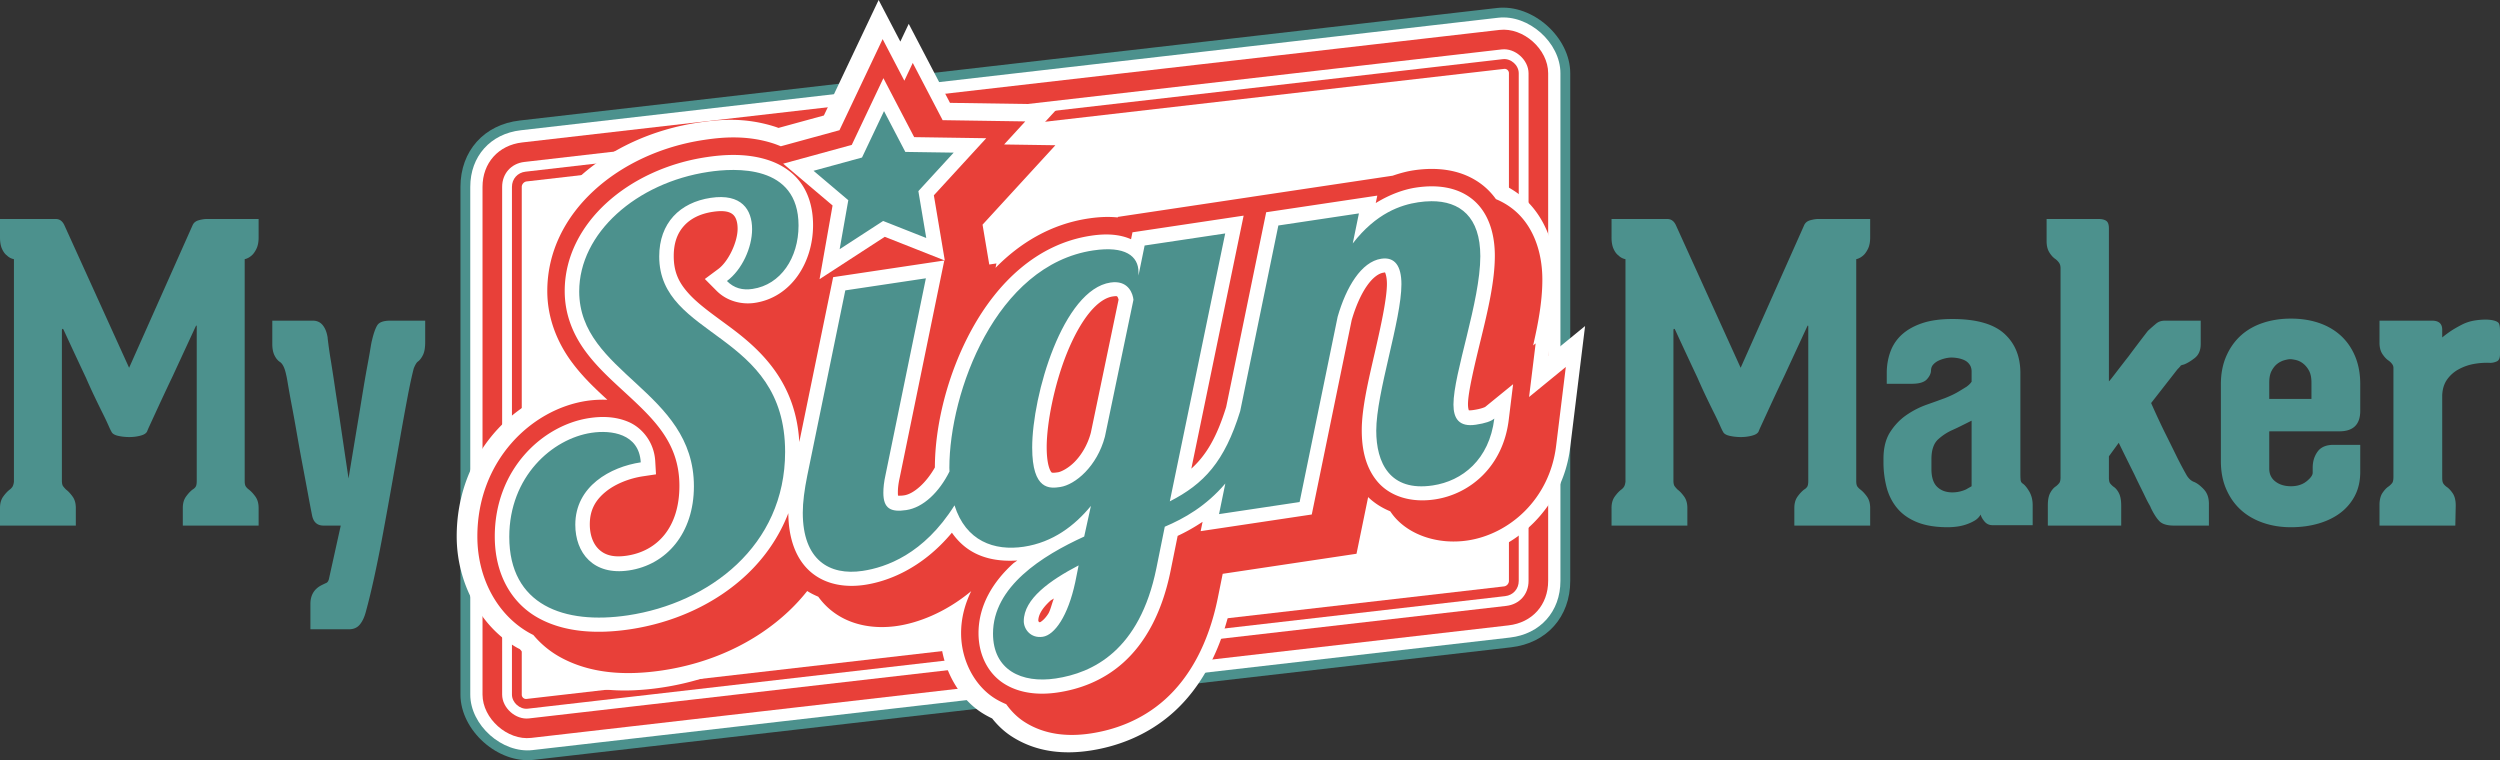 <svg xmlns="http://www.w3.org/2000/svg" width="419.464" height="127.547"><rect width="100%" height="100%" fill="#333333" stroke="none"/><path style="line-height:normal;font-variant-ligatures:normal;font-variant-position:normal;font-variant-caps:normal;font-variant-numeric:normal;font-variant-alternates:normal;font-variant-east-asian:normal;font-feature-settings:normal;font-variation-settings:normal;text-indent:0;text-align:start;text-decoration-line:none;text-decoration-style:solid;text-decoration-color:#000;text-transform:none;text-orientation:mixed;white-space:normal;shape-padding:0;shape-margin:0;inline-size:0;isolation:auto;mix-blend-mode:normal;solid-color:#000;solid-opacity:1" d="M89.542 127.49c-5.99.688-12.284-4.929-12.284-10.954V31.361c0-6.019 3.955-10.452 9.932-11.14L251.18 1.34c5.989-.69 12.284 4.912 12.284 10.95v85.175c0 6.033-3.948 10.453-9.93 11.143h-.003z" color="#000" font-weight="400" font-family="sans-serif" overflow="visible" fill="#4c918d"/><path style="line-height:normal;font-variant-ligatures:normal;font-variant-position:normal;font-variant-caps:normal;font-variant-numeric:normal;font-variant-alternates:normal;font-variant-east-asian:normal;font-feature-settings:normal;font-variation-settings:normal;text-indent:0;text-align:start;text-decoration-line:none;text-decoration-style:solid;text-decoration-color:#000;text-transform:none;text-orientation:mixed;white-space:normal;shape-padding:0;shape-margin:0;inline-size:0;isolation:auto;mix-blend-mode:normal;solid-color:#000;solid-opacity:1" d="M89.354 125.854c-5.103.587-10.45-4.184-10.45-9.318V31.361c0-5.129 3.38-8.918 8.474-9.505l163.99-18.88c5.102-.587 10.45 4.17 10.45 9.315v85.175c0 5.14-3.377 8.92-8.474 9.507z" color="#000" font-weight="400" font-family="sans-serif" overflow="visible" fill="#fff"/><path style="line-height:normal;font-variant-ligatures:normal;font-variant-position:normal;font-variant-caps:normal;font-variant-numeric:normal;font-variant-alternates:normal;font-variant-east-asian:normal;font-feature-settings:normal;font-variation-settings:normal;text-indent:0;text-align:start;text-decoration-line:none;text-decoration-style:solid;text-decoration-color:#000;text-transform:none;text-orientation:mixed;white-space:normal;shape-padding:0;shape-margin:0;inline-size:0;isolation:auto;mix-blend-mode:normal;solid-color:#000;solid-opacity:1" d="M89.12 123.81c-3.996.46-8.16-3.254-8.16-7.274V31.361c0-4.016 2.666-7.001 6.655-7.46L251.602 5.02c3.995-.46 8.158 3.242 8.158 7.27v85.175c0 4.025-2.66 7.003-6.65 7.463z" color="#000" font-weight="400" font-family="sans-serif" overflow="visible" fill="#e84039"/><path style="line-height:normal;font-variant-ligatures:normal;font-variant-position:normal;font-variant-caps:normal;font-variant-numeric:normal;font-variant-alternates:normal;font-variant-east-asian:normal;font-feature-settings:normal;font-variation-settings:normal;text-indent:0;text-align:start;text-decoration-line:none;text-decoration-style:solid;text-decoration-color:#000;text-transform:none;text-orientation:mixed;white-space:normal;shape-padding:0;shape-margin:0;inline-size:0;isolation:auto;mix-blend-mode:normal;solid-color:#000;solid-opacity:1" d="M88.742 120.541c-2.224.256-4.49-1.767-4.49-4.005V31.361c0-2.236 1.517-3.934 3.738-4.19L251.98 8.29c2.223-.256 4.489 1.76 4.489 4.002v85.175c0 2.24-1.516 3.936-3.737 4.192z" color="#000" font-weight="400" font-family="sans-serif" overflow="visible" fill="#fff"/><path style="line-height:normal;font-variant-ligatures:normal;font-variant-position:normal;font-variant-caps:normal;font-variant-numeric:normal;font-variant-alternates:normal;font-variant-east-asian:normal;font-feature-settings:normal;font-variation-settings:normal;text-indent:0;text-align:start;text-decoration-line:none;text-decoration-style:solid;text-decoration-color:#000;text-transform:none;text-orientation:mixed;white-space:normal;shape-padding:0;shape-margin:0;inline-size:0;isolation:auto;mix-blend-mode:normal;solid-color:#000;solid-opacity:1" d="M88.555 118.906c-1.339.154-2.657-1.024-2.657-2.37V31.361c0-1.345.942-2.403 2.28-2.557h.002l163.987-18.88c1.338-.154 2.656 1.019 2.656 2.367v85.175c0 1.348-.942 2.403-2.279 2.557z" color="#000" font-weight="400" font-family="sans-serif" overflow="visible" fill="#e84039"/><path d="M253.177 97.467c0 .455-.37.87-.822.922L88.367 117.27a.723.723 0 0 1-.823-.733V31.363c0-.456.37-.87.823-.923l163.988-18.88a.723.723 0 0 1 .822.732v85.175" fill="#fff"/><path d="M147.422 0l-9.186 19.377-7.617 2.086c-.181-.065-.364-.136-.543-.193a24.332 24.332 0 0 0-7.517-1.166c-2.21-.002-4.077.27-5.463.478-15.213 2.28-28.735 13.064-28.735 28.238 0 5.374 2.096 10.14 4.614 13.57.712.971 1.464 1.71 2.207 2.536-9.911 2.594-18.555 12.017-18.555 25.082 0 7.942 4.111 15.264 10.137 18.676.151.085.306.154.459.236 1.347 1.515 2.889 2.8 4.592 3.764 4.519 2.559 9.431 3.33 14.355 3.144a44.584 44.584 0 0 0 4.914-.474c8.315-1.247 16.423-4.746 22.754-10.735.529-.5 1.037-1.029 1.535-1.568.414.463.858.905 1.336 1.318 3.043 2.626 6.78 3.67 10.322 3.748 1.181.026 2.34-.057 3.444-.222 2.074-.311 4.624-1.073 7.341-2.407-.01.248-.025.495-.025.746 0 5.216 2.72 10.647 6.918 13.34.578.371 1.167.688 1.76.973.95 1.195 2.056 2.233 3.295 3.027 2.1 1.347 4.308 2.1 6.525 2.436 2.217.336 4.44.257 6.57-.063h.002c4.19-.628 9.448-2.332 14.012-6.422s8.087-10.343 9.767-18.603l.001-.005.418-2.065 22.446-3.365 1.472-7.172c.046.056.067.116.114.172 3.326 3.998 9.485 5.904 15.039 5.072h.001c8.096-1.214 16.075-8.323 17.31-18.392l2.512-20.461-6.162 5.037.76-6.194c.362-2.15.606-4.362.606-6.638 0-5.376-1.91-10.926-6.166-14.221a14.981 14.981 0 0 0-2.704-1.662 13.936 13.936 0 0 0-2.351-2.336c-4.256-3.295-9.373-3.666-13.752-3.01h-.004c-1.099.165-2.366.473-3.727.936l-25.455 3.814-20.875 3.127c-1.487-.05-2.973-.022-4.478.203h-.004c-5.441.816-10.09 3.105-13.987 6.203l-.228-1.355 15.664-17.074-8.611-.13 3.552-3.87-18.638-.278L152.473 4l-1.41 2.977z" style="line-height:normal;font-variant-ligatures:normal;font-variant-position:normal;font-variant-caps:normal;font-variant-numeric:normal;font-variant-alternates:normal;font-variant-east-asian:normal;font-feature-settings:normal;font-variation-settings:normal;text-indent:0;text-align:start;text-decoration-line:none;text-decoration-style:solid;text-decoration-color:#000;text-transform:none;text-orientation:mixed;white-space:normal;shape-padding:0;shape-margin:0;inline-size:0;isolation:auto;mix-blend-mode:normal;solid-color:#000;solid-opacity:1" color="#000" font-weight="400" font-family="sans-serif" overflow="visible" fill="#fff"/><path d="M148.094 6.563l-7.244 15.285-9.842 2.695c-.43-.18-.86-.347-1.283-.484-2.353-.76-4.623-.999-6.625-1.002-2.002-.003-3.737.231-5.024.424-14.117 2.116-26.248 12.085-26.248 25.35 0 4.694 1.781 8.754 4.047 11.841 1.879 2.56 4.008 4.546 6.037 6.41a18.366 18.366 0 0 0-3.459.176c-9.332 1.4-18.359 10.075-18.359 22.758 0 7.16 3.472 13.202 8.654 16.137.246.139.495.267.744.394a15.838 15.838 0 0 0 4.311 3.606c2.591 1.467 5.414 2.277 8.352 2.605 2.937.328 5.989.173 9.043-.285 7.782-1.167 15.356-4.455 21.18-9.965a31.587 31.587 0 0 0 3.062-3.345c.594.381 1.218.687 1.853.955a11.957 11.957 0 0 0 1.87 2.05c3.263 2.817 7.573 3.425 11.425 2.848 3.271-.49 7.865-2.096 12.367-5.832-1.033 2.118-1.697 4.465-1.697 7.06 0 4.452 2.18 8.705 5.572 10.881.647.415 1.32.744 2 1.032.848 1.185 1.872 2.21 3.055 2.968 1.696 1.088 3.527 1.716 5.404 2 1.878.285 3.801.224 5.686-.058 3.804-.57 8.45-2.08 12.496-5.707 4.046-3.626 7.272-9.224 8.855-17.012v-.002l.823-4.07 22.453-3.365 1.951-9.51c1.032 1.003 2.295 1.807 3.705 2.387.197.282.396.564.625.84 2.67 3.209 7.492 4.782 12.361 4.052 6.996-1.048 13.75-6.913 14.848-15.86l1.627-13.25-6.164 5.042 1.103-8.998-.423.345c.837-3.625 1.548-7.393 1.548-11.04 0-4.804-1.622-9.27-5.03-11.909a12.08 12.08 0 0 0-2.76-1.6 11.403 11.403 0 0 0-2.295-2.4c-3.409-2.638-7.641-3.013-11.536-2.43-1.03.155-2.223.46-3.492.899l-23.676 3.547v.003l-22.433 3.363-.02.094c-1.565-.166-3.195-.085-4.918.173-6.312.947-11.488 4.107-15.588 8.282l.153-.74-1.205.181-1.125-6.686L177.08 24.37l-8.605-.129 3.55-3.87-13.865-.208-.033-.064-4.978-9.54-1.412 2.981z" style="line-height:normal;font-variant-ligatures:normal;font-variant-position:normal;font-variant-caps:normal;font-variant-numeric:normal;font-variant-alternates:normal;font-variant-east-asian:normal;font-feature-settings:normal;font-variation-settings:normal;text-indent:0;text-align:start;text-decoration-line:none;text-decoration-style:solid;text-decoration-color:#000;text-transform:none;text-orientation:mixed;white-space:normal;shape-padding:0;shape-margin:0;inline-size:0;isolation:auto;mix-blend-mode:normal;solid-color:#000;solid-opacity:1" color="#000" font-weight="400" font-family="sans-serif" overflow="visible" fill="#e84039"/><g color="#000" font-weight="400" font-family="sans-serif" fill="#fff"><path style="line-height:normal;font-variant-ligatures:normal;font-variant-position:normal;font-variant-caps:normal;font-variant-numeric:normal;font-variant-alternates:normal;font-variant-east-asian:normal;font-feature-settings:normal;font-variation-settings:normal;text-indent:0;text-align:start;text-decoration-line:none;text-decoration-style:solid;text-decoration-color:#000;text-transform:none;text-orientation:mixed;white-space:normal;shape-padding:0;shape-margin:0;inline-size:0;isolation:auto;mix-blend-mode:normal;solid-color:#000;solid-opacity:1" d="M137.51 46.84l2.183-12.361-8.292-7.016 11.513-3.151 5.308-11.198 2.26 4.336 2.904 5.56 12.088.182-8.786 9.578 1.838 10.943-10.075-3.98z" overflow="visible"/><path style="line-height:normal;font-variant-ligatures:normal;font-variant-position:normal;font-variant-caps:normal;font-variant-numeric:normal;font-variant-alternates:normal;font-variant-east-asian:normal;font-feature-settings:normal;font-variation-settings:normal;text-indent:0;text-align:start;text-decoration-line:none;text-decoration-style:solid;text-decoration-color:#000;text-transform:none;text-orientation:mixed;white-space:normal;shape-padding:0;shape-margin:0;inline-size:0;isolation:auto;mix-blend-mode:normal;solid-color:#000;solid-opacity:1" d="M123.096 25.998c-1.796-.004-3.401.193-4.588.371C105.486 28.321 94.75 37.475 94.75 48.83c0 4.016 1.465 7.368 3.479 10.111 2.014 2.744 4.539 4.974 6.926 7.178 4.773 4.407 8.84 8.35 8.84 15.404 0 6.94-3.674 10.94-8.817 11.711-2.44.366-3.79-.194-4.715-1.082-.925-.888-1.502-2.346-1.502-4.174 0-2.497 1.02-4.132 2.69-5.486s4.048-2.25 6.219-2.576l2.199-.328-.13-2.219c-.185-3.197-2.21-5.6-4.472-6.572-2.263-.973-4.621-.946-6.578-.653-7.827 1.173-15.873 8.576-15.873 19.872 0 6.378 2.832 11.138 7.172 13.595 2.17 1.229 4.625 1.936 7.252 2.229 2.627.293 5.424.173 8.271-.254 7.25-1.087 14.292-4.172 19.608-9.201 2.981-2.82 5.4-6.28 6.95-10.28.03 4.328 1.305 7.745 3.747 9.852 2.469 2.13 5.799 2.664 9.086 2.172 3.753-.563 9.515-2.64 14.613-8.752.54.77 1.146 1.457 1.822 2.049 2.593 2.269 5.907 2.822 9.145 2.615-.22.188-.484.315-.697.51-3.254 2.963-5.805 6.9-5.805 11.693 0 3.688 1.643 6.765 4.229 8.424 1.292.83 2.743 1.33 4.28 1.562 1.538.233 3.164.197 4.802-.048 3.419-.513 7.45-1.836 10.978-4.998 3.529-3.163 6.452-8.1 7.94-15.416v-.002l1.183-5.852a31.252 31.252 0 0 0 4.184-2.365l-.323 1.57 18.643-2.795 6.695-32.605c.65-2.249 1.56-4.33 2.563-5.758 1.007-1.437 1.992-2.093 2.766-2.21.216-.031.236-.048.253-.062.037.047.332.683.332 1.938 0 2.433-.992 7.002-2.048 11.6-1.057 4.597-2.174 9.242-2.174 12.97 0 3.017.58 6.142 2.594 8.563 2.013 2.42 5.496 3.658 9.681 3.031 5.894-.884 11.423-5.504 12.383-13.326l.736-6.002-4.69 3.818c.022-.017-.511.296-1.923.508-.586.087-.774.06-.828.045.051.048-.13-.203-.13-1.018 0-1.933 1.052-6.352 2.185-10.992 1.132-4.64 2.32-9.62 2.32-13.902 0-4.232-1.342-7.62-3.902-9.602-2.561-1.982-5.904-2.362-9.313-1.851-1.873.28-4.267 1.058-6.766 2.601l.258-1.25-18.642 2.791-6.715 32.684c-1.612 5.188-3.407 8.125-5.846 10.34l8.07-39.04.707-3.415-18.652 2.797-.238 1.164c-1.845-.81-4.018-.998-6.715-.594-9.137 1.37-15.739 7.99-19.957 15.633-4.218 7.641-6.242 16.41-6.242 23.246v.004c-1.488 2.633-3.586 4.446-5.155 4.681-.511.077-.84.065-1.027.051-.01-.093-.027-.181-.027-.541 0-.666.068-1.409.318-2.527l.004-.022 6.764-32.953.701-3.412-18.647 2.795-5.681 27.666c-.563-9.953-6.345-15.35-11.485-19.184-2.704-2.016-5.228-3.74-6.93-5.576-1.7-1.836-2.652-3.61-2.652-6.44 0-2.315.664-3.913 1.746-5.099 1.083-1.186 2.677-2.01 4.817-2.33h.004c2.125-.319 2.967.09 3.402.488.436.399.748 1.15.748 2.352 0 2.212-1.526 5.48-3.242 6.754l-2.258 1.676 1.985 1.996c1.716 1.724 4.191 2.344 6.404 2.011 6.044-.904 9.77-6.701 9.77-13.04 0-3.003-.818-5.505-2.252-7.35-1.434-1.845-3.387-2.959-5.336-3.588-1.95-.63-3.937-.836-5.733-.84zm64.074 23.693c.334-.013.28.079.346.155.063.07.117.268.166.43l-4.652 22.318c-.548 2.066-1.58 3.72-2.686 4.863-1.11 1.145-2.344 1.713-2.826 1.785-.802.12-.992.09-1.082.016-.09-.074-.816-.95-.816-4.227 0-3.937 1.241-10.442 3.402-15.797 1.08-2.677 2.393-5.08 3.77-6.763 1.376-1.683 2.732-2.552 3.896-2.727.216-.032.371-.048.482-.053zm-10.342 50.715c-.322.805-.594 2.004-.921 2.528-.755 1.208-1.435 1.455-1.3 1.435-.353.053-.263.007-.304-.033-.041-.04-.092-.22-.092-.18 0-.924.582-2.044 2.014-3.355.147-.135.442-.26.603-.395z" overflow="visible"/></g><g fill="#4c918d"><path d="M148.325 18.641l3.575 6.848 8.113.12-5.924 6.46 1.323 7.863-7.235-2.857-7.297 4.74 1.452-8.224-5.832-4.935 8.133-2.226 3.692-7.789M126.285 48.476c-1.69.253-3.099-.1-4.318-1.325 2.534-1.88 4.224-5.609 4.224-8.706 0-3.286-1.784-6.022-6.946-5.249-5.164.775-8.638 4.205-8.638 9.838 0 13.8 21.123 12.511 21.123 32.789 0 15.771-12.767 25.382-26.379 27.422-10.703 1.604-19.902-1.71-19.902-13.164 0-10.139 7.229-16.48 13.8-17.464 3.285-.492 7.98.12 8.26 4.958-5.068.76-10.982 3.993-10.982 10.47 0 4.694 3.003 8.562 9.011 7.662 6.29-.943 10.89-6.233 10.89-14.118 0-16.053-19.245-18.894-19.245-32.695 0-9.763 9.575-18.238 21.685-20.053 4.412-.661 15.115-1.326 15.115 9 0 5.444-3.004 9.932-7.698 10.635M240.129 33.762c-.696.004-1.423.065-2.174.177-2.91.436-7.04 1.807-10.982 6.905l1.033-5.038-13.518 2.028-6.402 31.154c-2.627 8.514-6.097 12.216-11.809 15.133l9.295-44.951-13.52 2.025-1.03 5.037v-.564c0-2.723-2.253-4.45-7.604-3.649-16.335 2.448-24.127 23.8-24.127 36.473 0 .215.017.406.022.615-1.711 3.451-4.387 6.048-7.248 6.477-2.63.394-3.85-.268-3.85-2.897 0-.845.092-1.798.375-3.06l6.76-32.93-13.52 2.026-6.383 31.09c-.468 2.323-.752 4.43-.752 6.214 0 7.886 4.414 10.604 10.047 9.76 3.884-.582 10.242-2.772 15.412-10.996 1.893 6.008 6.666 7.688 11.621 6.945 4.882-.732 8.545-3.534 11.266-6.851l-1.127 5.142c-7.04 3.215-15.3 8.395-15.3 16.281 0 6.103 4.788 8.39 10.515 7.532 6.196-.928 14.08-4.646 16.895-18.492l1.41-6.971c3.254-1.38 6.918-3.441 10.158-7.25l-1.055 5.135 13.518-2.026 6.385-31.092c1.408-4.905 3.941-9.225 7.32-9.732 2.254-.338 3.38 1.181 3.38 4.28 0 6.008-4.224 18.188-4.224 24.572 0 5.35 2.253 10.27 9.48 9.187 4.977-.745 9.483-4.33 10.329-11.217-.564.46-1.504.788-3.1 1.028-2.816.422-3.754-1.035-3.754-3.381 0-5.257 4.506-17.29 4.506-24.895 0-6.572-3.378-9.259-8.248-9.224zm-53.266 13.59c2.559-.112 3.225 1.994 3.313 2.949l-4.787 22.966c-1.314 4.986-4.975 8.068-7.51 8.448-1.69.253-4.693.608-4.693-6.62 0-8.824 5.162-26.495 13.14-27.69.188-.029.367-.046.537-.054zm-5.886 47.511l-.563 2.807c-1.221 5.721-3.475 8.874-5.445 9.17-2.064.31-3.194-1.306-3.194-2.62 0-3.755 4.414-6.855 9.202-9.357z"/></g><path d="M43.015 41.766c-.252.505-.515.871-.79 1.1-.368.322-.756.528-1.17.62V80.69c0 .459.069.78.208.963.136.184.297.344.48.48.366.276.732.666 1.1 1.171.367.504.55 1.147.55 1.925v2.957H30.672v-2.957c0-.778.182-1.42.55-1.925.366-.505.733-.895 1.1-1.17.23-.137.401-.297.516-.48.114-.183.172-.505.172-.964V54.764a.309.309 0 0 0-.034-.138c-.024-.045-.08.025-.172.207-1.422 3.071-2.706 5.845-3.85 8.32a305.532 305.532 0 0 0-1.479 3.13 398.128 398.128 0 0 0-1.307 2.82c-.39.849-.722 1.57-.998 2.166-.274.596-.435.962-.48 1.1-.138.321-.506.562-1.102.722-.596.161-1.226.24-1.89.24-.666 0-1.296-.068-1.892-.205-.596-.138-.962-.367-1.1-.689-.092-.137-.264-.492-.515-1.065a48.845 48.845 0 0 0-.997-2.098c-.414-.825-.86-1.742-1.341-2.75a91.766 91.766 0 0 1-1.41-3.096 1035.08 1035.08 0 0 1-3.783-8.114c-.046-.092-.104-.137-.171-.137-.07 0-.104.114-.104.343v25.1c0 .46.07.781.206.965.138.183.299.367.481.549.367.275.734.665 1.1 1.17.367.504.55 1.147.55 1.925v2.957H0v-2.957c0-.778.182-1.42.55-1.925.367-.505.733-.895 1.1-1.17.182-.137.332-.297.447-.48.114-.183.195-.459.242-.826V43.485a2.224 2.224 0 0 1-1.17-.618c-.322-.23-.596-.596-.825-1.1C.113 41.262 0 40.62 0 39.84v-3.096h9.352c.642 0 1.123.345 1.444 1.033L21.663 61.71 32.32 37.78c.184-.414.527-.69 1.032-.827.504-.137.94-.207 1.306-.207h8.735v3.096c0 .78-.127 1.422-.38 1.925M71.34 53.8v3.646c0 .918-.128 1.628-.38 2.132-.251.505-.538.87-.858 1.1-.138.092-.299.321-.482.688a3.718 3.718 0 0 0-.207.481c-.32 1.238-.676 2.888-1.066 4.952a557.088 557.088 0 0 0-1.237 6.808c-.437 2.475-.894 5.067-1.376 7.771-.48 2.706-.962 5.364-1.444 7.977a237.114 237.114 0 0 1-1.478 7.393c-.506 2.315-.987 4.298-1.444 5.948-.231.872-.562 1.57-.998 2.098-.435.527-1.043.791-1.822.791h-6.464v-4.264c0-1.422.594-2.453 1.787-3.094.366-.184.654-.322.86-.413.207-.092.355-.298.447-.619l1.994-9.009h-2.888c-1.055 0-1.697-.573-1.925-1.72-.184-.915-.414-2.12-.688-3.61-.275-1.49-.574-3.082-.894-4.78a331.405 331.405 0 0 1-.93-5.122c-.297-1.72-.583-3.302-.858-4.746a159.551 159.551 0 0 1-.654-3.61c-.16-.963-.264-1.513-.308-1.65-.23-1.145-.575-1.88-1.033-2.2-.367-.23-.676-.597-.928-1.102-.252-.503-.378-1.144-.378-1.925v-3.92h6.808c.688 0 1.238.252 1.65.756.413.506.688 1.194.825 2.063 0 .093.046.494.139 1.203.091.713.227 1.629.412 2.751.182 1.124.379 2.385.585 3.783.206 1.4.423 2.832.652 4.299.505 3.438 1.077 7.313 1.72 11.622a6419.37 6419.37 0 0 1 1.857-11.21c.23-1.421.458-2.82.687-4.196.23-1.374.447-2.612.654-3.713.206-1.1.366-2.005.48-2.716.116-.71.196-1.135.242-1.273.276-1.19.573-2.05.894-2.578.32-.526 1.054-.791 2.2-.791h5.846M313.41 41.766c-.254.505-.517.871-.793 1.1-.366.322-.756.528-1.168.62V80.69c0 .459.068.78.207.963.137.184.297.344.48.48.367.276.733.666 1.101 1.171.367.504.551 1.147.551 1.925v2.957h-12.723v-2.957c0-.778.182-1.42.55-1.925.366-.505.733-.895 1.1-1.17a1.49 1.49 0 0 0 .516-.48c.113-.183.172-.505.172-.964V54.764a.311.311 0 0 0-.035-.138c-.024-.045-.08.025-.172.207l-3.85 8.32a343.738 343.738 0 0 0-1.48 3.13 503.316 503.316 0 0 0-1.306 2.82l-.997 2.166c-.275.596-.436.962-.482 1.1-.137.321-.505.562-1.1.722-.597.161-1.226.24-1.89.24a8.42 8.42 0 0 1-1.892-.205c-.596-.138-.963-.367-1.1-.689-.094-.137-.264-.492-.516-1.065a47.808 47.808 0 0 0-.998-2.098c-.413-.825-.858-1.742-1.341-2.75a92.03 92.03 0 0 1-1.41-3.096 1041.415 1041.415 0 0 1-3.782-8.114c-.045-.092-.103-.137-.17-.137-.07 0-.105.114-.105.343v25.1c0 .46.07.781.207.965.137.183.297.367.481.549.366.275.732.665 1.1 1.17.367.504.55 1.147.55 1.925v2.957h-12.722v-2.957c0-.778.183-1.42.55-1.925.366-.505.733-.895 1.101-1.17.181-.137.332-.297.447-.48.114-.183.194-.459.241-.826V43.485a2.229 2.229 0 0 1-1.17-.618c-.32-.23-.595-.596-.825-1.1-.23-.504-.344-1.147-.344-1.926v-3.096h9.352c.643 0 1.123.345 1.444 1.033l10.867 23.931 10.659-23.93c.184-.414.526-.69 1.032-.827.504-.137.938-.207 1.306-.207h8.735v3.096c0 .78-.128 1.422-.379 1.925M330.807 70.581l-.964.482-.962.48c-.368.185-.757.368-1.169.551a9.02 9.02 0 0 0-2.476 1.583c-.781.686-1.17 1.81-1.17 3.368v1.65c0 1.376.32 2.373.963 2.992.642.619 1.49.929 2.546.929.778 0 1.534-.16 2.268-.482l.964-.55zm8.526 10.522c.367.23.744.678 1.135 1.34.39.666.584 1.435.584 2.305v3.37h-6.739c-.549 0-.997-.207-1.341-.62-.344-.412-.561-.8-.652-1.168-.23.412-.55.746-.964.997-.412.252-.884.47-1.41.653a7.813 7.813 0 0 1-1.617.378c-.549.07-1.054.103-1.512.103-2.062 0-3.794-.285-5.192-.859-1.4-.573-2.51-1.365-3.334-2.373-.826-1.008-1.411-2.176-1.755-3.507a16.675 16.675 0 0 1-.516-4.195v-.55c0-1.834.379-3.335 1.135-4.505.757-1.169 1.673-2.12 2.75-2.854a14.692 14.692 0 0 1 3.371-1.72 234.32 234.32 0 0 0 3.06-1.1c.916-.366 1.661-.721 2.235-1.066.573-.343 1.042-.63 1.409-.86.367-.274.643-.55.827-.825v-1.719c0-.458-.116-.847-.344-1.169-.23-.32-.516-.56-.86-.722a4.392 4.392 0 0 0-1.102-.343 6.138 6.138 0 0 0-1.065-.104c-.321 0-.676.047-1.065.138a5.72 5.72 0 0 0-1.102.379c-.342.16-.641.377-.893.652-.253.275-.379.62-.379 1.032v-.07c0 .507-.229 1.01-.688 1.514-.458.506-1.305.757-2.544.757h-4.194v-1.788c0-1.283.206-2.487.618-3.61a7.145 7.145 0 0 1 1.96-2.89c.895-.8 2.028-1.432 3.404-1.89 1.376-.458 3.048-.688 5.022-.688 3.988 0 6.886.815 8.698 2.441 1.811 1.629 2.718 3.84 2.718 6.637V79.52c0 .367.009.688.033.963.023.276.125.482.31.619M368.216 80.896c.504.231 1.032.644 1.583 1.238.549.597.825 1.4.825 2.408v3.644h-5.847c-1.145 0-1.958-.24-2.441-.722-.48-.481-.973-1.248-1.479-2.304 0-.045-.09-.228-.273-.55-.184-.32-.403-.745-.653-1.271a158.68 158.68 0 0 0-.86-1.754 81.316 81.316 0 0 1-.964-1.995 643.51 643.51 0 0 1-2.614-5.295l-1.649 2.269v3.576c0 .459.068.78.205.963.139.184.322.368.551.55.365.23.676.596.928 1.1.252.505.379 1.193.379 2.064v3.369h-12.31v-3.438c0-.87.138-1.558.412-2.063.275-.505.595-.871.963-1.1.23-.184.412-.367.55-.551.138-.182.207-.504.207-.963V44.998c0-.366-.081-.663-.241-.894a3.077 3.077 0 0 0-.584-.619c-.368-.23-.712-.594-1.032-1.1-.323-.504-.481-1.145-.481-1.926v-3.714h8.733c.55 0 .975.104 1.272.31.297.206.448.63.448 1.273v25.651c.044 0 .4-.435 1.065-1.307.664-.87 1.41-1.833 2.236-2.888a272.036 272.036 0 0 1 3.232-4.264 36.53 36.53 0 0 1 1.41-1.238c.388-.32.881-.481 1.478-.481H369.248v3.92c0 1.056-.343 1.846-1.032 2.373-.688.528-1.283.883-1.788 1.065-.367.093-.55.162-.55.207 0 .046-.183.252-.55.619l-4.401 5.64a142.868 142.868 0 0 0 2.132 4.606 589.02 589.02 0 0 1 1.96 3.955 63.24 63.24 0 0 0 1.822 3.473c.367.642.826 1.055 1.375 1.237M380.747 66.936h7.082v-2.75c0-.826-.137-1.49-.412-1.995-.274-.504-.608-.904-.997-1.203a3.086 3.086 0 0 0-1.204-.585c-.412-.091-.733-.137-.963-.137-.229 0-.549.057-.961.171-.413.115-.804.31-1.17.584-.367.276-.687.666-.962 1.17-.276.505-.413 1.17-.413 1.994zm0 5.433v6.258c0 .918.344 1.64 1.032 2.166.686.528 1.557.792 2.613.792 1.053 0 1.925-.276 2.613-.825.687-.551 1.031-1.033 1.031-1.445v-.825c0-1.055.275-1.96.825-2.717.55-.757 1.444-1.134 2.682-1.134h4.472v4.538c0 1.513-.3 2.843-.895 3.988a8.498 8.498 0 0 1-2.441 2.89c-1.032.78-2.259 1.375-3.68 1.788-1.423.412-2.958.618-4.607.618-1.697 0-3.267-.252-4.71-.757-1.446-.503-2.683-1.225-3.715-2.165-1.031-.94-1.846-2.098-2.442-3.474-.596-1.375-.893-2.933-.893-4.676V64.46c0-1.741.297-3.3.893-4.676.596-1.375 1.411-2.532 2.442-3.474 1.032-.938 2.269-1.65 3.714-2.13 1.444-.483 3.014-.722 4.711-.722 1.695 0 3.253.24 4.676.721 1.421.482 2.648 1.193 3.679 2.131 1.032.942 1.833 2.099 2.408 3.474.572 1.375.86 2.935.86 4.676v4.47c0 2.294-1.171 3.44-3.508 3.44h-11.76M418.913 60.643c-.366.162-.733.24-1.1.24-.87-.044-1.765.013-2.681.173a8.42 8.42 0 0 0-2.579.895 5.685 5.685 0 0 0-1.96 1.718c-.505.712-.78 1.594-.825 2.649V80.14c0 .459.057.78.172.963.113.184.285.368.515.55.366.23.722.596 1.066 1.1.344.505.516 1.193.516 2.064l-.069 3.369h-12.723v-3.438c0-.87.172-1.558.516-2.063.344-.505.699-.871 1.066-1.1.229-.184.413-.367.552-.551.137-.182.205-.527.205-1.031V61.709c0-.228-.08-.446-.24-.653a2.733 2.733 0 0 0-.517-.515c-.367-.229-.722-.596-1.066-1.1-.344-.506-.516-1.146-.516-1.926v-3.714h8.803c1.147 0 1.72.505 1.72 1.513v1.306c.504-.412 1.03-.802 1.581-1.169.506-.32 1.066-.64 1.684-.962a7.343 7.343 0 0 1 2.03-.688 11.61 11.61 0 0 1 1.616-.171c.572-.024 1.089.01 1.548.102.457.093.778.23.962.412.183.185.275.643.275 1.376v3.92c0 .643-.184 1.043-.55 1.203" fill="#4c918d"/></svg>